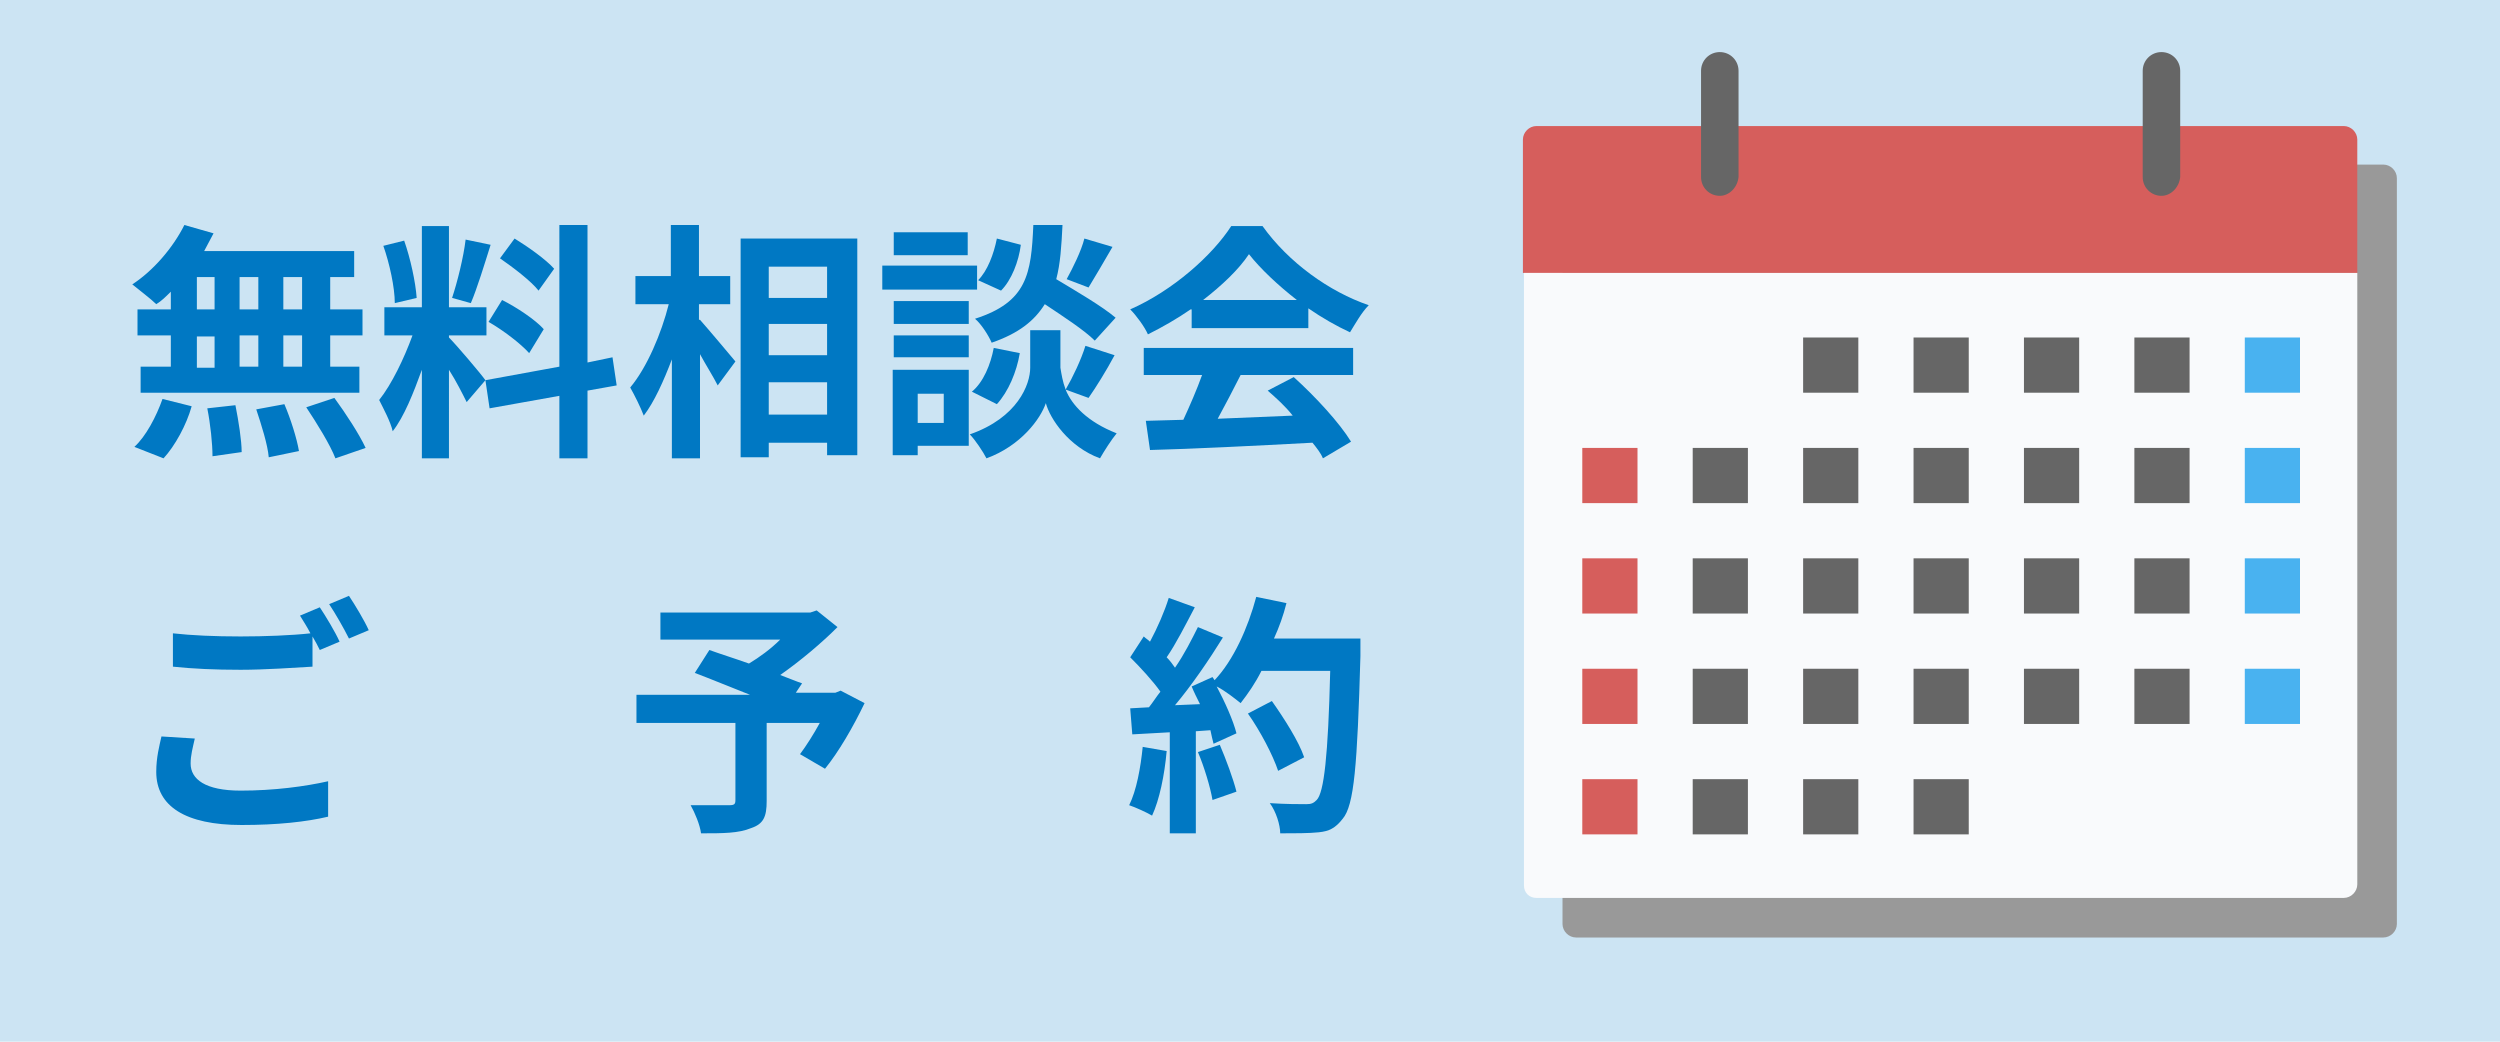 <?xml version="1.0" encoding="utf-8"?>
<!-- Generator: Adobe Illustrator 25.4.6, SVG Export Plug-In . SVG Version: 6.00 Build 0)  -->
<svg version="1.1" xmlns="http://www.w3.org/2000/svg" xmlns:xlink="http://www.w3.org/1999/xlink" x="0px" y="0px" width="240px"
	 height="100px" viewBox="0 0 240 100" style="enable-background:new 0 0 240 100;" xml:space="preserve">
<style type="text/css">
	.st0{clip-path:url(#SVGID_00000065785752621166666460000003106876399945345201_);}
	.st1{clip-path:url(#SVGID_00000120559192762297716150000009790482587792141704_);}
	.st2{fill:#CCE4F3;}
	.st3{fill:#999999;}
	.st4{fill:#D65E5C;}
	.st5{fill:#F9FAFC;}
	.st6{fill:#666666;}
	.st7{fill:#49B2F0;}
	.st8{fill:#F7E1B7;}
	.st9{fill:#FFFFFF;}
	.st10{fill:#F5D7D6;}
	.st11{fill:#D1ECFB;}
	.st12{fill:#DCEBCB;}
	.st13{fill:none;stroke:#0078C3;stroke-width:2;stroke-miterlimit:10;}
	.st14{fill:none;stroke:#E49A10;stroke-width:2;stroke-miterlimit:10;}
	.st15{fill:none;stroke:#49B2F0;stroke-width:2;stroke-miterlimit:10;}
	.st16{fill:none;stroke:#D65E5C;stroke-width:2;stroke-miterlimit:10;}
	.st17{fill:none;stroke:#8BBC52;stroke-width:2;stroke-miterlimit:10;}
	.st18{fill:#0078C3;}
</style>
<g id="Base">
</g>
<g id="Design">
	<g>
		<rect class="st2" width="240" height="100"/>
		<g>
			<path class="st18" d="M16.4,28c-0.5,0.5-0.9,0.9-1.4,1.2c-0.5-0.5-1.7-1.4-2.3-1.9c2-1.3,3.9-3.5,5-5.7l2.8,0.8
				c-0.3,0.6-0.6,1.1-0.9,1.7h14.4v2.5h-2.3v3.1h3.1v2.5h-3.1v3h2.8v2.5H13.5v-2.5h2.9v-3h-3.2v-2.5h3.2V28z M12.9,42.9
				c1.1-1,2.1-2.9,2.7-4.6l2.8,0.7c-0.5,1.8-1.6,3.8-2.7,5L12.9,42.9z M18.9,29.7h1.7v-3.1h-1.7V29.7z M18.9,35.3h1.7v-3h-1.7V35.3z
				 M22.6,38.9c0.3,1.5,0.6,3.4,0.6,4.5l-2.8,0.4c0-1.2-0.2-3.1-0.5-4.6L22.6,38.9z M24.8,29.7v-3.1H23v3.1H24.8z M23,32.2v3h1.8v-3
				H23z M27.3,38.8c0.6,1.4,1.2,3.3,1.4,4.5l-2.9,0.6c-0.1-1.2-0.7-3.1-1.2-4.6L27.3,38.8z M29,26.6h-1.8v3.1H29V26.6z M29,32.2
				h-1.8v3H29V32.2z M32.1,38.2c1.1,1.5,2.4,3.5,3,4.8l-2.9,1c-0.5-1.3-1.8-3.4-2.8-4.9L32.1,38.2z"/>
			<path class="st18" d="M44.8,38.6c-0.4-0.8-1-2-1.7-3.1V44h-2.6v-8.5c-0.8,2.2-1.7,4.5-2.8,5.9c-0.2-0.9-0.9-2.2-1.3-3
				c1.2-1.5,2.4-4,3.2-6.2h-2.7v-2.7h3.6v-7.8h2.6v7.8h3.6v2.7h-3.6v0.2c0.7,0.7,3,3.4,3.5,4.1L44.8,38.6z M37.9,29.1
				c0-1.5-0.5-3.8-1.1-5.5l2-0.5c0.6,1.7,1.1,4,1.2,5.5L37.9,29.1z M47.1,23.5c-0.6,1.9-1.3,4.2-1.9,5.6l-1.8-0.5
				c0.5-1.5,1.1-3.9,1.3-5.6L47.1,23.5z M56.4,37.5V44h-2.7v-6L47,39.2l-0.4-2.7l7.1-1.3V21.6h2.7v13.2l2.4-0.5l0.4,2.7L56.4,37.5z
				 M48.2,28.8c1.4,0.7,3.2,1.9,4,2.8l-1.4,2.3c-0.8-0.9-2.5-2.2-3.9-3L48.2,28.8z M51.7,27.9c-0.7-0.9-2.4-2.2-3.7-3.1l1.4-1.9
				c1.3,0.8,3,2,3.8,2.9L51.7,27.9z"/>
			<path class="st18" d="M67.2,30.7c0.8,0.9,2.9,3.4,3.4,4L68.9,37c-0.4-0.8-1.1-1.9-1.7-3v10h-2.7v-9.5c-0.8,2.1-1.7,4.1-2.7,5.4
				c-0.3-0.8-0.9-2-1.3-2.7c1.6-1.9,3-5.2,3.7-8H61v-2.7h3.4v-4.9h2.7v4.9h3v2.7h-3V30.7z M82.3,22.9v20.8h-2.9v-1.2h-5.6v1.4h-2.7
				V22.9H82.3z M73.8,25.6v3h5.6v-3H73.8z M73.8,31.1v3h5.6v-3H73.8z M79.4,39.8v-3.1h-5.6v3.1H79.4z"/>
			<path class="st18" d="M93.8,27.8h-9.1v-2.3h9.1V27.8z M93,42.8h-4.9v0.9h-2.4v-8.2H93V42.8z M93,31.1h-7.2v-2.2H93V31.1z
				 M85.8,32.2H93v2.1h-7.2V32.2z M92.9,24.5h-7.1v-2.2h7.1V24.5z M88.1,37.8v2.8h2.5v-2.8H88.1z M102.3,37.4
				c0.6,1.5,2.1,3.1,4.9,4.2c-0.5,0.6-1.2,1.7-1.6,2.4c-3-1.1-4.8-3.8-5.2-5.3c-0.5,1.5-2.4,4.1-5.7,5.3c-0.3-0.6-1.1-1.8-1.6-2.3
				c4.6-1.6,5.8-4.8,5.8-6.4v-3.6h2.9v3.6C101.9,35.9,102,36.6,102.3,37.4c0.7-1.2,1.5-2.9,1.9-4.2l2.8,0.9
				c-0.8,1.5-1.8,3.1-2.5,4.1L102.3,37.4z M93.3,37.6c1.1-0.9,1.8-2.6,2.1-4.2l2.5,0.5c-0.3,1.8-1.1,3.7-2.2,4.9L93.3,37.6z
				 M105.1,32.7c-1-1-3-2.3-4.8-3.5c-1,1.6-2.5,2.8-5.1,3.7c-0.3-0.7-1-1.8-1.6-2.3c5-1.6,5.4-4.3,5.6-9h2.8c-0.1,2-0.2,3.7-0.6,5.2
				c2,1.2,4.4,2.6,5.7,3.7L105.1,32.7z M98,23.5c-0.2,1.6-0.9,3.4-1.9,4.4l-2.2-1c0.9-0.9,1.5-2.5,1.8-4L98,23.5z M106.8,23.7
				c-0.8,1.4-1.7,2.9-2.3,3.9l-2.1-0.8c0.6-1.1,1.4-2.7,1.7-3.9L106.8,23.7z"/>
			<path class="st18" d="M114.3,29.7c-1.3,0.9-2.7,1.7-4.1,2.4c-0.3-0.7-1.1-1.8-1.7-2.4c4.1-1.8,7.9-5.2,9.7-8h3
				c2.5,3.5,6.4,6.3,10.2,7.6c-0.7,0.7-1.3,1.8-1.8,2.6c-1.3-0.6-2.7-1.4-4-2.3v1.9h-11.2V29.7z M110.1,33.4h19.8v2.6h-10.8
				c-0.7,1.4-1.5,2.9-2.2,4.2c2.3-0.1,4.8-0.2,7.2-0.3c-0.7-0.9-1.6-1.7-2.4-2.4l2.5-1.3c2.1,1.9,4.4,4.4,5.5,6.2l-2.7,1.6
				c-0.2-0.5-0.6-1-1-1.5c-5.6,0.3-11.6,0.6-15.6,0.7l-0.4-2.8l3.6-0.1c0.6-1.3,1.3-2.9,1.8-4.3h-5.6V33.4z M124.5,28.8
				c-1.8-1.4-3.5-3-4.6-4.4c-1,1.5-2.6,3-4.4,4.4H124.5z"/>
			<path class="st18" d="M18.7,70.9c-0.2,0.9-0.4,1.6-0.4,2.4c0,1.5,1.4,2.6,4.8,2.6c3.2,0,6.2-0.4,8.4-0.9l0,3.4
				c-2.1,0.5-4.9,0.8-8.3,0.8c-5.4,0-8.2-1.8-8.2-5.1c0-1.4,0.3-2.5,0.5-3.4L18.7,70.9z M30.7,58.3c0.6,0.9,1.5,2.4,1.9,3.3
				l-1.9,0.8c-0.2-0.4-0.4-0.8-0.7-1.3v2.9c-1.7,0.1-4.6,0.3-6.9,0.3c-2.5,0-4.6-0.1-6.5-0.3v-3.2c1.8,0.2,4,0.3,6.5,0.3
				c2.3,0,4.9-0.1,6.7-0.3c-0.3-0.6-0.7-1.2-1-1.7L30.7,58.3z M33.5,57.2c0.6,0.9,1.5,2.4,1.9,3.3l-1.9,0.8c-0.5-1-1.3-2.4-1.9-3.3
				L33.5,57.2z"/>
			<path class="st18" d="M83,67.5c-1.1,2.3-2.5,4.7-3.8,6.3l-2.4-1.4c0.6-0.8,1.3-1.9,1.9-3h-5.1v7.5c0,1.5-0.3,2.2-1.5,2.6
				C70.9,80,69.4,80,67.3,80c-0.1-0.8-0.6-2-1-2.7c1.4,0,3.2,0,3.7,0c0.5,0,0.6-0.1,0.6-0.5v-7.4h-9.5v-2.7H72
				c-1.8-0.7-3.7-1.5-5.3-2.1l1.4-2.2c1.1,0.4,2.4,0.8,3.8,1.3c1-0.6,2.1-1.4,3-2.3H63.4v-2.6h14.4l0.6-0.2l2,1.6
				c-1.5,1.5-3.5,3.2-5.5,4.6c0.8,0.3,1.5,0.6,2.1,0.8l-0.6,0.9h3.8l0.5-0.2L83,67.5z"/>
			<path class="st18" d="M112,72.1c-0.2,2.3-0.7,4.7-1.4,6.2c-0.5-0.3-1.6-0.8-2.2-1c0.7-1.4,1.1-3.6,1.3-5.6L112,72.1z M130.6,61.7
				c0,0,0,1,0,1.3c-0.3,10.5-0.6,14.3-1.7,15.6c-0.7,0.9-1.3,1.2-2.3,1.3c-0.9,0.1-2.4,0.1-3.7,0.1c0-0.8-0.4-2.1-1-2.9
				c1.5,0.1,2.9,0.1,3.5,0.1c0.5,0,0.7-0.1,1-0.4c0.7-0.7,1.1-4.2,1.3-12.4h-6.6c-0.6,1.2-1.3,2.2-2,3.1c-0.5-0.4-1.5-1.2-2.3-1.6
				c0.8,1.5,1.6,3.3,1.9,4.5l-2.2,1c-0.1-0.4-0.2-0.8-0.3-1.3l-1.4,0.1V80h-2.5v-9.7l-3.6,0.2l-0.2-2.5l1.8-0.1
				c0.4-0.5,0.7-1,1.1-1.5c-0.7-1-1.9-2.3-2.9-3.3l1.3-2c0.2,0.2,0.4,0.3,0.6,0.5c0.7-1.3,1.4-2.9,1.8-4.2l2.5,0.9
				c-0.9,1.7-1.8,3.5-2.7,4.8c0.3,0.3,0.6,0.7,0.8,1c0.9-1.3,1.6-2.7,2.2-3.9l2.4,1c-1.3,2.1-3,4.6-4.6,6.5l2.4-0.1
				c-0.3-0.6-0.6-1.2-0.8-1.7l2-0.9l0.2,0.3c1.8-1.9,3.2-5,4-8l2.9,0.6c-0.3,1.2-0.7,2.3-1.2,3.4H130.6z M117.1,71.5
				c0.6,1.4,1.3,3.3,1.6,4.5l-2.3,0.8c-0.2-1.2-0.8-3.2-1.4-4.6L117.1,71.5z M122.7,74c-0.5-1.5-1.7-3.8-2.9-5.5l2.3-1.2
				c1.2,1.7,2.6,3.9,3.1,5.4L122.7,74z"/>
		</g>
		<g>
			<path class="st3" d="M151.3,90h77.5c0.7,0,1.3-0.6,1.3-1.3V17.1c0-0.7-0.6-1.3-1.3-1.3h-77.5c-0.7,0-1.3,0.6-1.3,1.3v71.6
				C150,89.4,150.6,90,151.3,90z"/>
			<path class="st4" d="M146.3,26.2h80V13.4c0-0.7-0.6-1.3-1.3-1.3h-77.5c-0.7,0-1.3,0.6-1.3,1.3V26.2z"/>
			<path class="st5" d="M147.5,86.2H225c0.7,0,1.3-0.6,1.3-1.3V26.2h-80V85C146.3,85.7,146.8,86.2,147.5,86.2z"/>
			<rect x="173.1" y="32.4" class="st6" width="5.3" height="5.3"/>
			<rect x="183.7" y="32.4" class="st6" width="5.3" height="5.3"/>
			<rect x="194.3" y="32.4" class="st6" width="5.3" height="5.3"/>
			<rect x="204.9" y="32.4" class="st6" width="5.3" height="5.3"/>
			<rect x="215.5" y="32.4" class="st7" width="5.3" height="5.3"/>
			<rect x="151.9" y="43" class="st4" width="5.3" height="5.3"/>
			<rect x="162.5" y="43" class="st6" width="5.3" height="5.3"/>
			<rect x="173.1" y="43" class="st6" width="5.3" height="5.3"/>
			<rect x="183.7" y="43" class="st6" width="5.3" height="5.3"/>
			<rect x="194.3" y="43" class="st6" width="5.3" height="5.3"/>
			<rect x="204.9" y="43" class="st6" width="5.3" height="5.3"/>
			<rect x="215.5" y="43" class="st7" width="5.3" height="5.3"/>
			<rect x="151.9" y="53.6" class="st4" width="5.3" height="5.3"/>
			<rect x="162.5" y="53.6" class="st6" width="5.3" height="5.3"/>
			<rect x="173.1" y="53.6" class="st6" width="5.3" height="5.3"/>
			<rect x="183.7" y="53.6" class="st6" width="5.3" height="5.3"/>
			<rect x="194.3" y="53.6" class="st6" width="5.3" height="5.3"/>
			<rect x="204.9" y="53.6" class="st6" width="5.3" height="5.3"/>
			<rect x="215.5" y="53.6" class="st7" width="5.3" height="5.3"/>
			<rect x="151.9" y="64.2" class="st4" width="5.3" height="5.3"/>
			<rect x="162.5" y="64.2" class="st6" width="5.3" height="5.3"/>
			<rect x="173.1" y="64.2" class="st6" width="5.3" height="5.3"/>
			<rect x="183.7" y="64.2" class="st6" width="5.3" height="5.3"/>
			<rect x="194.3" y="64.2" class="st6" width="5.3" height="5.3"/>
			<rect x="204.9" y="64.2" class="st6" width="5.3" height="5.3"/>
			<rect x="215.5" y="64.2" class="st7" width="5.3" height="5.3"/>
			<rect x="151.9" y="74.8" class="st4" width="5.3" height="5.3"/>
			<rect x="162.5" y="74.8" class="st6" width="5.3" height="5.3"/>
			<rect x="173.1" y="74.8" class="st6" width="5.3" height="5.3"/>
			<rect x="183.7" y="74.8" class="st6" width="5.3" height="5.3"/>
			<path class="st6" d="M165.1,18.8c-1,0-1.8-0.8-1.8-1.8V6.8c0-1,0.8-1.8,1.8-1.8s1.8,0.8,1.8,1.8V17C166.8,18,166,18.8,165.1,18.8
				z"/>
			<path class="st6" d="M207.5,18.8c-1,0-1.8-0.8-1.8-1.8V6.8c0-1,0.8-1.8,1.8-1.8s1.8,0.8,1.8,1.8V17
				C209.2,18,208.4,18.8,207.5,18.8z"/>
		</g>
	</g>
</g>
</svg>
